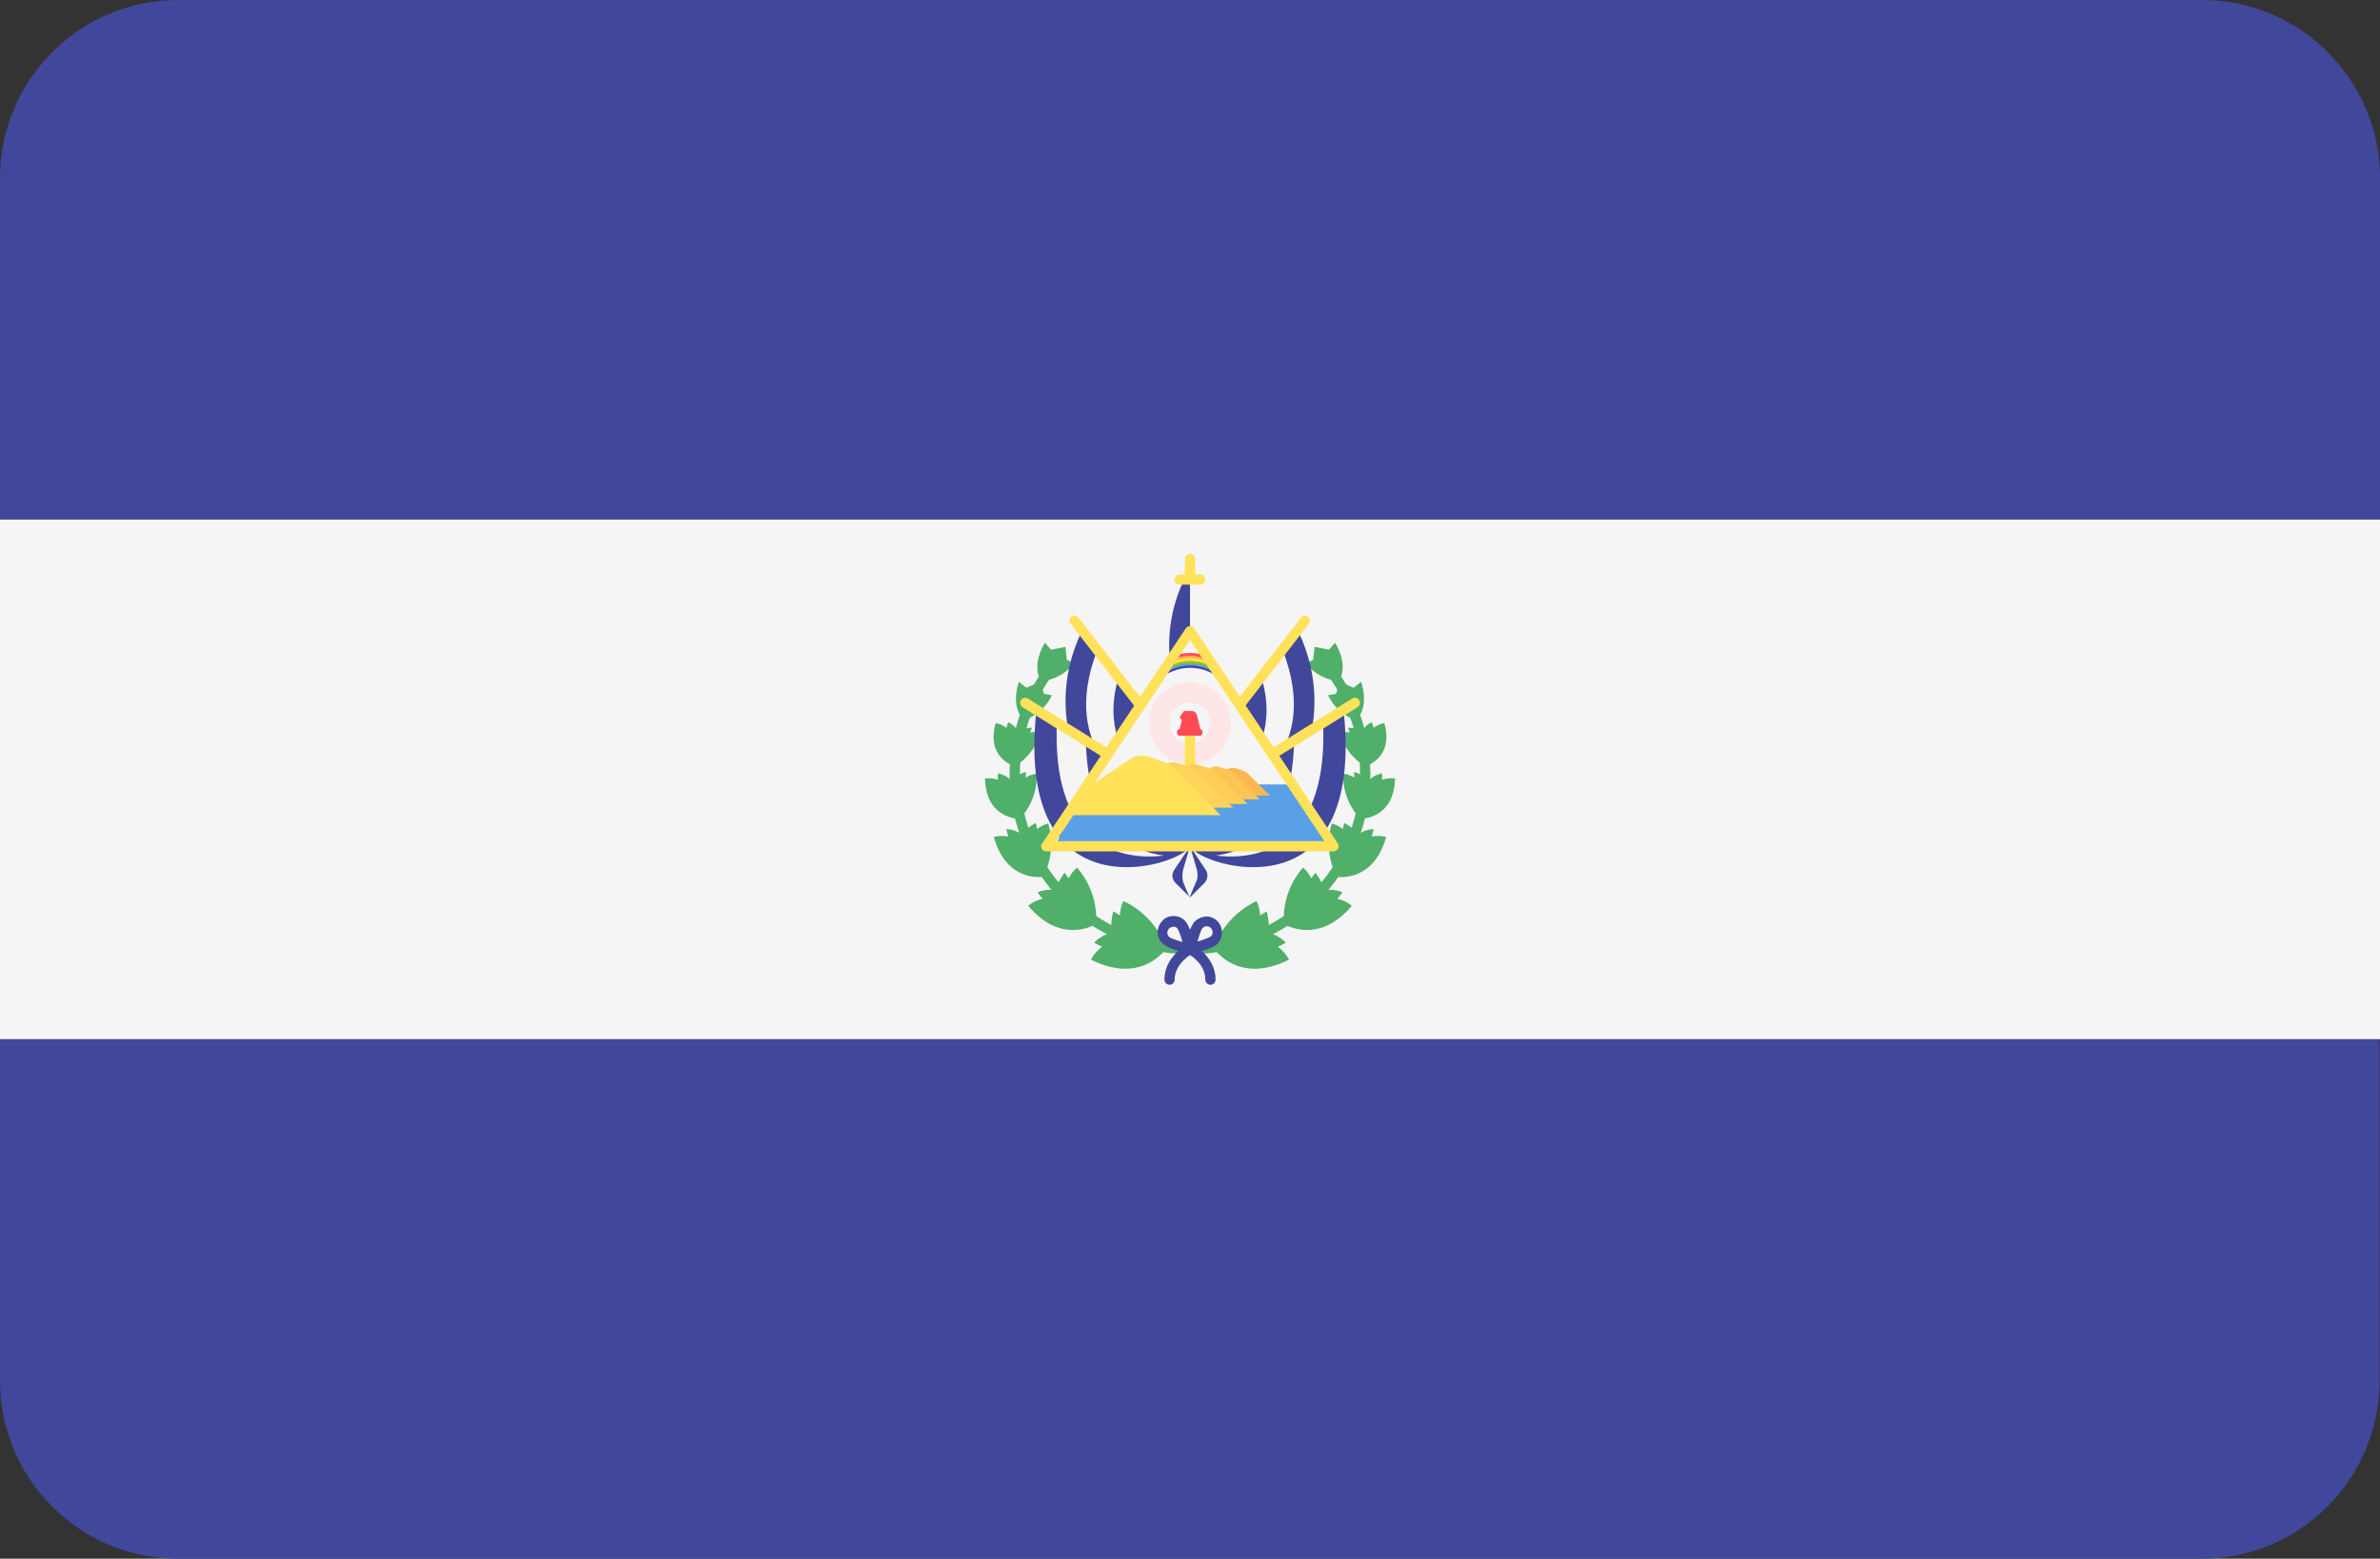 <?xml version="1.0" encoding="utf-8"?>
<!-- Generator: Adobe Illustrator 26.0.2, SVG Export Plug-In . SVG Version: 6.00 Build 0)  -->
<svg version="1.1" id="Layer_1" xmlns="http://www.w3.org/2000/svg" xmlns:xlink="http://www.w3.org/1999/xlink" x="0px" y="0px"
	 viewBox="0 0 512 335.4" style="enable-background:new 0 0 512 335.4;" xml:space="preserve">
<rect x="0" y="0" width="512" height="335.4" fill="#333333" stroke="none"/>
<style type="text/css">
	.st0{fill:#41479B;}
	.st1{fill:#F5F5F5;}
	.st2{fill:#50AF69;}
	.st3{fill:#FFE15A;}
	.st4{fill:#FFE6E6;}
	.st5{fill:#5AA0E6;}
	.st6{fill:#FFB750;}
	.st7{fill:#FFC455;}
	.st8{fill:#FFCD55;}
	.st9{fill:#FFD25A;}
	.st10{fill:#FF4B55;}
	.st11{fill:#9BC800;}
	.st12{fill:#FFE14E;}
	.st13{fill:#FFB14E;}
</style>
<g>
	<path class="st0" d="M473.7,0H38.3C17.2,0,0,17.2,0,38.3v73.5h512V38.3C512,17.2,494.8,0,473.7,0z"/>
	<path class="st0" d="M0,297.1c0,21.2,17.2,38.3,38.3,38.3h435.3c21.2,0,38.3-17.2,38.3-38.3v-73.5H0V297.1z"/>
</g>
<rect y="111.8" class="st1" width="512" height="111.8"/>
<g>
	<path class="st2" d="M255.8,205.3c-21.3,0-38.6-17.3-38.6-38.6c0-9.1,3.2-17.9,9.1-24.9l1.7,1.4c-5.5,6.5-8.6,14.9-8.6,23.5
		c0,20.1,16.3,36.4,36.4,36.4L255.8,205.3L255.8,205.3z"/>
	<path class="st2" d="M241.7,193.9c-0.5,0.8-0.7,2-0.8,3.1c-0.4-0.3-0.9-0.6-1.4-0.9c0,0-0.8,2.7-0.2,4.6c0,0-2,0.2-3.9,2.1
		c0,0,0.6,0.5,1.7,0.9c-1.8,1.4-2.4,2.8-2.4,2.8c10.8,5.4,16-2.1,16.2-2.5C248.3,196.6,241.7,193.9,241.7,193.9z"/>
	<path class="st2" d="M251,204.1C251,204.1,251,204.2,251,204.1L251,204.1C251,204.1,251,204.1,251,204.1z"/>
	<path class="st2" d="M231.7,186.7c-0.7,0.5-1.3,1.4-1.8,2.3c-0.3-0.4-0.5-0.8-0.9-1.2c0,0-1.6,2-1.8,3.8c0,0-1.8-0.5-4,0.4
		c0,0,0.4,0.6,1.1,1.4c-2.1,0.5-3.1,1.5-3.1,1.5c7.1,8.5,14.3,4.1,14.6,3.9C236.3,191.4,231.7,186.7,231.7,186.7z"/>
	<path class="st2" d="M235.8,198.7C235.8,198.7,235.8,198.7,235.8,198.7L235.8,198.7C235.8,198.7,235.8,198.7,235.8,198.7z"/>
	<path class="st2" d="M225.5,177.2c-0.8,0.2-1.6,0.6-2.4,1.2c-0.1-0.4-0.1-0.9-0.3-1.3c0,0-2.1,1-2.9,2.5c0,0-1.3-1.1-3.4-1.2
		c0,0,0.1,0.6,0.4,1.6c-1.9-0.3-3.1,0.1-3.1,0.1c2.7,9.7,10.2,8.6,10.6,8.6C227.5,182.8,225.5,177.2,225.5,177.2z"/>
	<path class="st2" d="M224.4,188.6C224.4,188.7,224.4,188.7,224.4,188.6L224.4,188.6C224.4,188.6,224.4,188.6,224.4,188.6z"/>
	<path class="st2" d="M223,166.5c-0.7,0-1.6,0.4-2.4,0.8c0.1-0.4,0.1-0.8,0.1-1.2c0,0-2.1,0.6-3.2,1.8c0,0-0.9-1.1-2.8-1.5
		c0,0-0.1,0.6,0,1.4c-1.6-0.5-2.8-0.3-2.8-0.3c0.2,8.7,7.2,8.7,7.5,8.7C223.6,171.6,223,166.5,223,166.5z"/>
	<path class="st2" d="M219.4,176.2C219.4,176.3,219.4,176.3,219.4,176.2L219.4,176.2C219.4,176.2,219.4,176.2,219.4,176.2z"/>
	<path class="st2" d="M223.8,157.6c-0.6-0.1-1.4-0.1-2.2,0c0.1-0.3,0.3-0.6,0.4-1c0,0-1.9,0-3.1,0.7c0,0-0.5-1.2-2-1.9
		c0,0-0.2,0.5-0.4,1.2c-1.2-0.9-2.3-1-2.3-1c-2.1,7.4,3.8,9.2,4.1,9.3C223,162,223.8,157.6,223.8,157.6z"/>
	<path class="st2" d="M218.3,164.8C218.3,164.8,218.2,164.8,218.3,164.8L218.3,164.8C218.3,164.8,218.3,164.8,218.3,164.8z"/>
	<path class="st2" d="M219.2,146.7c0,0-2,5.2,1.1,8.3c0,0,4-1.2,6-5.4l-1.7-0.3l-0.9-2.6l-2.9,1.3L219.2,146.7z"/>
	<path class="st2" d="M224.8,138.3c0,0-3.1,4.7-0.8,8.3c0,0,4.2-0.2,7.1-3.9l-1.6-0.7l-0.3-2.8l-3.1,0.6L224.8,138.3z"/>
	<path class="st2" d="M256.2,205.3v-2.2c20.1,0,36.4-16.3,36.4-36.4c0-8.6-3-16.9-8.6-23.5l1.7-1.4c5.9,6.9,9.1,15.8,9.1,24.9
		C294.8,188,277.5,205.3,256.2,205.3z"/>
	<path class="st2" d="M270.3,193.9c0.5,0.8,0.7,2,0.8,3.1c0.4-0.3,0.9-0.6,1.4-0.9c0,0,0.8,2.7,0.2,4.6c0,0,2,0.2,3.9,2.1
		c0,0-0.6,0.5-1.7,0.9c1.8,1.4,2.4,2.8,2.4,2.8c-10.8,5.4-16-2.1-16.2-2.5C263.7,196.6,270.3,193.9,270.3,193.9z"/>
	<path class="st2" d="M261,204.1C261,204.1,261,204.2,261,204.1L261,204.1C261,204.1,261,204.1,261,204.1z"/>
	<path class="st2" d="M280.3,186.7c0.7,0.5,1.3,1.4,1.8,2.3c0.3-0.4,0.5-0.8,0.9-1.2c0,0,1.6,2,1.8,3.8c0,0,1.8-0.5,4,0.4
		c0,0-0.4,0.6-1.1,1.4c2.1,0.5,3.1,1.5,3.1,1.5c-7.1,8.5-14.3,4.1-14.6,3.9C275.7,191.4,280.3,186.7,280.3,186.7z"/>
	<path class="st2" d="M276.2,198.7C276.2,198.7,276.2,198.7,276.2,198.7L276.2,198.7C276.2,198.7,276.2,198.7,276.2,198.7z"/>
	<path class="st2" d="M286.5,177.2c0.8,0.2,1.6,0.6,2.4,1.2c0.1-0.4,0.1-0.9,0.3-1.3c0,0,2.1,1,2.9,2.5c0,0,1.3-1.1,3.4-1.2
		c0,0-0.1,0.6-0.4,1.6c1.9-0.3,3.1,0.1,3.1,0.1c-2.7,9.7-10.2,8.6-10.6,8.6C284.5,182.8,286.5,177.2,286.5,177.2z"/>
	<path class="st2" d="M287.6,188.6C287.6,188.7,287.6,188.7,287.6,188.6L287.6,188.6C287.6,188.6,287.6,188.6,287.6,188.6z"/>
	<path class="st2" d="M289,166.5c0.7,0,1.6,0.4,2.4,0.8c-0.1-0.4-0.1-0.8-0.1-1.2c0,0,2.1,0.6,3.2,1.8c0,0,0.9-1.1,2.8-1.5
		c0,0,0.1,0.6,0,1.4c1.6-0.5,2.8-0.3,2.8-0.3c-0.2,8.7-7.2,8.7-7.5,8.7C288.4,171.6,289,166.5,289,166.5z"/>
	<path class="st2" d="M292.6,176.2C292.6,176.3,292.6,176.3,292.6,176.2L292.6,176.2C292.6,176.2,292.6,176.2,292.6,176.2z"/>
	<path class="st2" d="M288.2,157.6c0.6-0.1,1.4-0.1,2.2,0c-0.1-0.3-0.3-0.6-0.4-1c0,0,1.9,0,3.1,0.7c0,0,0.5-1.2,2-1.9
		c0,0,0.2,0.5,0.4,1.2c1.2-0.9,2.3-1,2.3-1c2.1,7.4-3.8,9.2-4.1,9.3C289,162,288.2,157.6,288.2,157.6z"/>
	<path class="st2" d="M293.7,164.8C293.7,164.8,293.8,164.8,293.7,164.8L293.7,164.8C293.7,164.8,293.7,164.8,293.7,164.8z"/>
	<path class="st2" d="M292.8,146.7c0,0,2,5.2-1.1,8.3c0,0-4-1.2-6-5.4l1.7-0.3l0.9-2.6l2.9,1.3L292.8,146.7z"/>
	<path class="st2" d="M287.2,138.3c0,0,3.1,4.7,0.8,8.3c0,0-4.2-0.2-7.1-3.9l1.6-0.7l0.3-2.8l3.1,0.6L287.2,138.3z"/>
</g>
<path class="st0" d="M256,182.1l-3.4,5.1c-0.6,0.9-0.5,2,0.3,2.8l3.1,3.1l3.1-3.1c0.7-0.7,0.9-1.9,0.3-2.8L256,182.1z"/>
<path class="st1" d="M257.5,187.2l-1.5-5.1l-1.5,5.1c-0.2,0.9-0.2,2,0.1,2.8l1.3,3.1l1.3-3.1C257.7,189.2,257.7,188.1,257.5,187.2z"
	/>
<g>
	<path class="st0" d="M256,136.3v-13.8c0,0-5.2,7.5-4.4,18.6"/>
	<path class="st0" d="M232.5,136.3c-7.6,16.5,0.2,30,1.8,32.5c0,0.1,10.8-17.4,10.8-17.4L232.5,136.3"/>
</g>
<path class="st1" d="M240.5,159c-1.2-3.7-1.4-8.1,0.1-13.1l-4.7-5.6c-3.9,10.4-2.3,18.1,1.6,23.6C238.4,162.4,239.4,160.7,240.5,159
	z"/>
<path class="st3" d="M245,152.4c-0.3,0-0.7-0.1-0.9-0.4l-13.8-17.8c-0.4-0.5-0.3-1.2,0.2-1.5c0.5-0.4,1.2-0.3,1.5,0.2l13.8,17.8
	c0.4,0.5,0.3,1.2-0.2,1.5C245.4,152.3,245.2,152.4,245,152.4z"/>
<path class="st0" d="M222.9,153.4c-4.4,44.1,30.9,33.1,33.1,28.7l-22.1-11l4.4-8.8L222.9,153.4"/>
<path class="st1" d="M233.6,158.5l-6.2-3.7c-1.4,26.2,12.6,30.6,23,29.3C242,183,233.6,176.8,233.6,158.5z"/>
<path class="st3" d="M238.3,163.4c-0.2,0-0.4-0.1-0.6-0.2l-17.7-11c-0.5-0.3-0.7-1-0.4-1.5c0.3-0.5,1-0.7,1.5-0.4l17.7,11
	c0.5,0.3,0.7,1,0.4,1.5C239.1,163.2,238.7,163.4,238.3,163.4z"/>
<path class="st0" d="M279.5,136.3c7.6,16.5-0.2,30-1.8,32.5c0,0.1-10.8-17.4-10.8-17.4L279.5,136.3"/>
<path class="st1" d="M271.5,159c1.2-3.7,1.4-8.1-0.1-13.1l4.7-5.6c3.9,10.4,2.3,18.1-1.6,23.6C273.6,162.3,272.5,160.6,271.5,159z"
	/>
<path class="st3" d="M267,152.4c-0.2,0-0.5-0.1-0.7-0.2c-0.5-0.4-0.6-1.1-0.2-1.5l13.8-17.8c0.4-0.5,1.1-0.6,1.5-0.2
	s0.6,1.1,0.2,1.5l-13.8,17.8C267.7,152.2,267.4,152.4,267,152.4z"/>
<path class="st0" d="M289.1,153.4c4.4,44.1-30.9,33.1-33.1,28.7l22.1-11l-4.4-8.8L289.1,153.4"/>
<path class="st1" d="M278.4,158.5l6.2-3.7c1.4,26.2-12.6,30.6-23,29.3C270,182.9,278.4,176.8,278.4,158.5z"/>
<path class="st3" d="M273.7,163.3c-0.4,0-0.7-0.2-0.9-0.5c-0.3-0.5-0.2-1.2,0.4-1.5l17.7-11c0.5-0.3,1.2-0.2,1.5,0.4
	c0.3,0.5,0.2,1.2-0.4,1.5l-17.7,11C274.1,163.3,273.9,163.3,273.7,163.3z"/>
<circle class="st4" cx="256" cy="155.6" r="8.8"/>
<circle class="st1" cx="256" cy="155.6" r="4.4"/>
<path class="st3" d="M256,169.9c-0.6,0-1.1-0.5-1.1-1.1v-13.2c0-0.6,0.5-1.1,1.1-1.1c0.6,0,1.1,0.5,1.1,1.1v13.2
	C257.1,169.4,256.6,169.9,256,169.9z"/>
<polygon class="st5" points="286.2,181.9 227,181.9 233.9,168.8 278.3,168.8 "/>
<path class="st6" d="M257.8,171.2h15.4l-4.8-4.8c-0.2-0.2-0.5-0.4-0.8-0.5l-1.7-0.6c-0.6-0.2-1.3-0.1-1.8,0.2l-5.3,3.5L257.8,171.2z
	"/>
<path class="st7" d="M252.6,172h18.4l-5.7-5.7c-0.3-0.3-0.6-0.5-1-0.6l-2-0.7c-0.7-0.2-1.5-0.1-2.1,0.3l-6.3,4.2L252.6,172z"/>
<path class="st8" d="M246.2,173h22.2l-6.9-6.9c-0.3-0.3-0.7-0.6-1.2-0.7l-2.4-0.8c-0.9-0.3-1.8-0.2-2.6,0.3l-7.7,5.1L246.2,173z"/>
<path class="st9" d="M239.9,173.8h25.4l-7.9-7.9c-0.4-0.4-0.8-0.7-1.3-0.8l-2.7-0.9c-1-0.3-2.1-0.2-2.9,0.4l-8.8,5.8L239.9,173.8z"
	/>
<path class="st3" d="M229.5,175.4h33.1l-10.3-10.3c-0.5-0.5-1.1-0.9-1.7-1.1l-3.6-1.2c-1.3-0.4-2.7-0.2-3.8,0.5l-11.4,7.6
	L229.5,175.4z"/>
<g>
	<path class="st10" d="M258.4,157.6h-4.8l1.1-4.6h1.7c0.5,0,1,0.4,1.1,0.9L258.4,157.6z"/>
	<path class="st10" d="M258.1,158.3h-4.3c-0.4,0-0.6-0.3-0.6-0.6v-0.2c0-0.4,0.3-0.6,0.6-0.6h4.3c0.4,0,0.6,0.3,0.6,0.6v0.2
		C258.7,158,258.5,158.3,258.1,158.3z"/>
	<path class="st10" d="M255.3,155.1l-1.1-0.3c-0.3-0.1-0.5-0.5-0.3-0.7l0.8-1.1L255.3,155.1z"/>
</g>
<path class="st0" d="M250.5,144.2c-0.1,0.4-0.1,0.8-0.2,1.2c1.7-1,3.6-1.7,5.7-1.7c2.1,0,3.9,0.6,5.7,1.7c-0.1-0.4-0.1-0.8-0.2-1.2
	c-1.7-0.9-3.5-1.4-5.5-1.4C254,142.8,252.2,143.4,250.5,144.2z"/>
<path class="st5" d="M250.6,143.7c-0.1,0.4-0.1,0.8-0.2,1.2c1.7-1,3.6-1.7,5.6-1.7c2,0,3.9,0.6,5.6,1.7c-0.1-0.4-0.1-0.8-0.2-1.2
	c-1.7-0.9-3.5-1.4-5.4-1.4C254.1,142.3,252.2,142.8,250.6,143.7z"/>
<path class="st11" d="M250.6,143.2c-0.1,0.4-0.1,0.8-0.2,1.2c1.7-1,3.5-1.7,5.5-1.7c2,0,3.9,0.6,5.5,1.7c-0.1-0.4-0.1-0.8-0.2-1.2
	c-1.7-0.9-3.5-1.4-5.4-1.4C254.1,141.8,252.3,142.3,250.6,143.2z"/>
<path class="st12" d="M250.7,142.7c-0.1,0.4-0.1,0.8-0.2,1.2c1.7-1,3.5-1.7,5.5-1.7c2,0,3.8,0.6,5.5,1.7c-0.1-0.4-0.1-0.8-0.2-1.2
	c-1.6-0.9-3.4-1.4-5.3-1.4C254.1,141.3,252.3,141.8,250.7,142.7z"/>
<path class="st13" d="M250.8,142.1c-0.1,0.4-0.1,0.8-0.2,1.2c1.6-1.1,3.4-1.7,5.4-1.7c2,0,3.7,0.6,5.4,1.7c-0.1-0.4-0.1-0.8-0.2-1.2
	c-1.6-0.9-3.4-1.4-5.2-1.4C254.1,140.7,252.4,141.2,250.8,142.1z"/>
<path class="st10" d="M250.8,141.9c0,0.3-0.1,0.6-0.1,0.9c1.6-1.1,3.4-1.7,5.3-1.7c1.9,0,3.7,0.6,5.3,1.7c0-0.3-0.1-0.6-0.1-0.9
	c-1.6-0.9-3.4-1.4-5.2-1.4C254.2,140.5,252.4,141,250.8,141.9z"/>
<g>
	<path class="st3" d="M286.9,183.2h-61.8c-0.4,0-0.8-0.2-1-0.6c-0.2-0.4-0.2-0.8,0.1-1.1l30.9-46.3c0.4-0.6,1.4-0.6,1.8,0l30.9,46.3
		c0.2,0.3,0.2,0.8,0.1,1.1C287.7,182.9,287.3,183.2,286.9,183.2z M227.2,181h57.7L256,137.7L227.2,181z"/>
	<path class="st3" d="M256,125.8c-0.6,0-1.1-0.5-1.1-1.1v-4.4c0-0.6,0.5-1.1,1.1-1.1c0.6,0,1.1,0.5,1.1,1.1v4.4
		C257.1,125.3,256.6,125.8,256,125.8z"/>
	<path class="st3" d="M258.2,125.8h-4.4c-0.6,0-1.1-0.5-1.1-1.1s0.5-1.1,1.1-1.1h4.4c0.6,0,1.1,0.5,1.1,1.1S258.8,125.8,258.2,125.8
		z"/>
</g>
<g>
	<path class="st0" d="M256,205.2c-0.1,0-0.2,0-0.2,0c-1.1-0.2-4.7-1.1-5.7-2.2c-1.4-1.3-1.4-3.5,0-4.9c0.6-0.7,1.5-1,2.4-1h0
		c0.9,0,1.8,0.4,2.4,1c1.1,1.1,2,4.7,2.2,5.7c0.1,0.4,0,0.8-0.3,1C256.6,205.1,256.3,205.2,256,205.2z M252.4,199.4
		c-0.3,0.1-0.6,0.1-0.9,0.4c-0.5,0.5-0.5,1.3,0,1.8c0.3,0.3,1.5,0.7,2.9,1.1c-0.4-1.4-0.9-2.6-1.1-2.9l0.8-0.8l-0.8,0.8
		C253.1,199.5,252.8,199.4,252.4,199.4z"/>
	<path class="st0" d="M256,205.2c-0.3,0-0.6-0.1-0.8-0.3c-0.3-0.3-0.4-0.7-0.3-1c0.2-1.1,1.1-4.7,2.2-5.7l0,0c0.7-0.6,1.4-0.9,2.4-1
		c0.9,0,1.8,0.4,2.4,1c1.3,1.4,1.3,3.5,0,4.9c-1.1,1.1-4.7,1.9-5.7,2.2C256.2,205.2,256.1,205.2,256,205.2z M257.9,198.9l0.8,0.8
		c-0.3,0.3-0.7,1.5-1.1,2.9c1.4-0.4,2.6-0.9,2.9-1.1c0.5-0.5,0.5-1.3,0-1.8c-0.2-0.2-0.5-0.4-0.9-0.4h0c-0.3,0-0.6,0.1-0.9,0.4
		L257.9,198.9z M257.9,198.9L257.9,198.9L257.9,198.9z"/>
	<path class="st0" d="M251.6,211.9c-0.6,0-1.1-0.5-1.1-1.1c0-5,4.8-7.5,5-7.6c0.5-0.3,1.2,0,1.5,0.5c0.3,0.5,0.1,1.2-0.5,1.5
		c0,0-3.8,2-3.8,5.6C252.7,211.4,252.2,211.9,251.6,211.9z"/>
	<path class="st0" d="M260.4,211.9c-0.6,0-1.1-0.5-1.1-1.1c0-3.7-3.8-5.6-3.8-5.6c-0.5-0.3-0.8-0.9-0.5-1.5c0.3-0.5,0.9-0.8,1.5-0.5
		c0.2,0.1,5,2.6,5,7.6C261.5,211.4,261,211.9,260.4,211.9z"/>
</g>
</svg>
